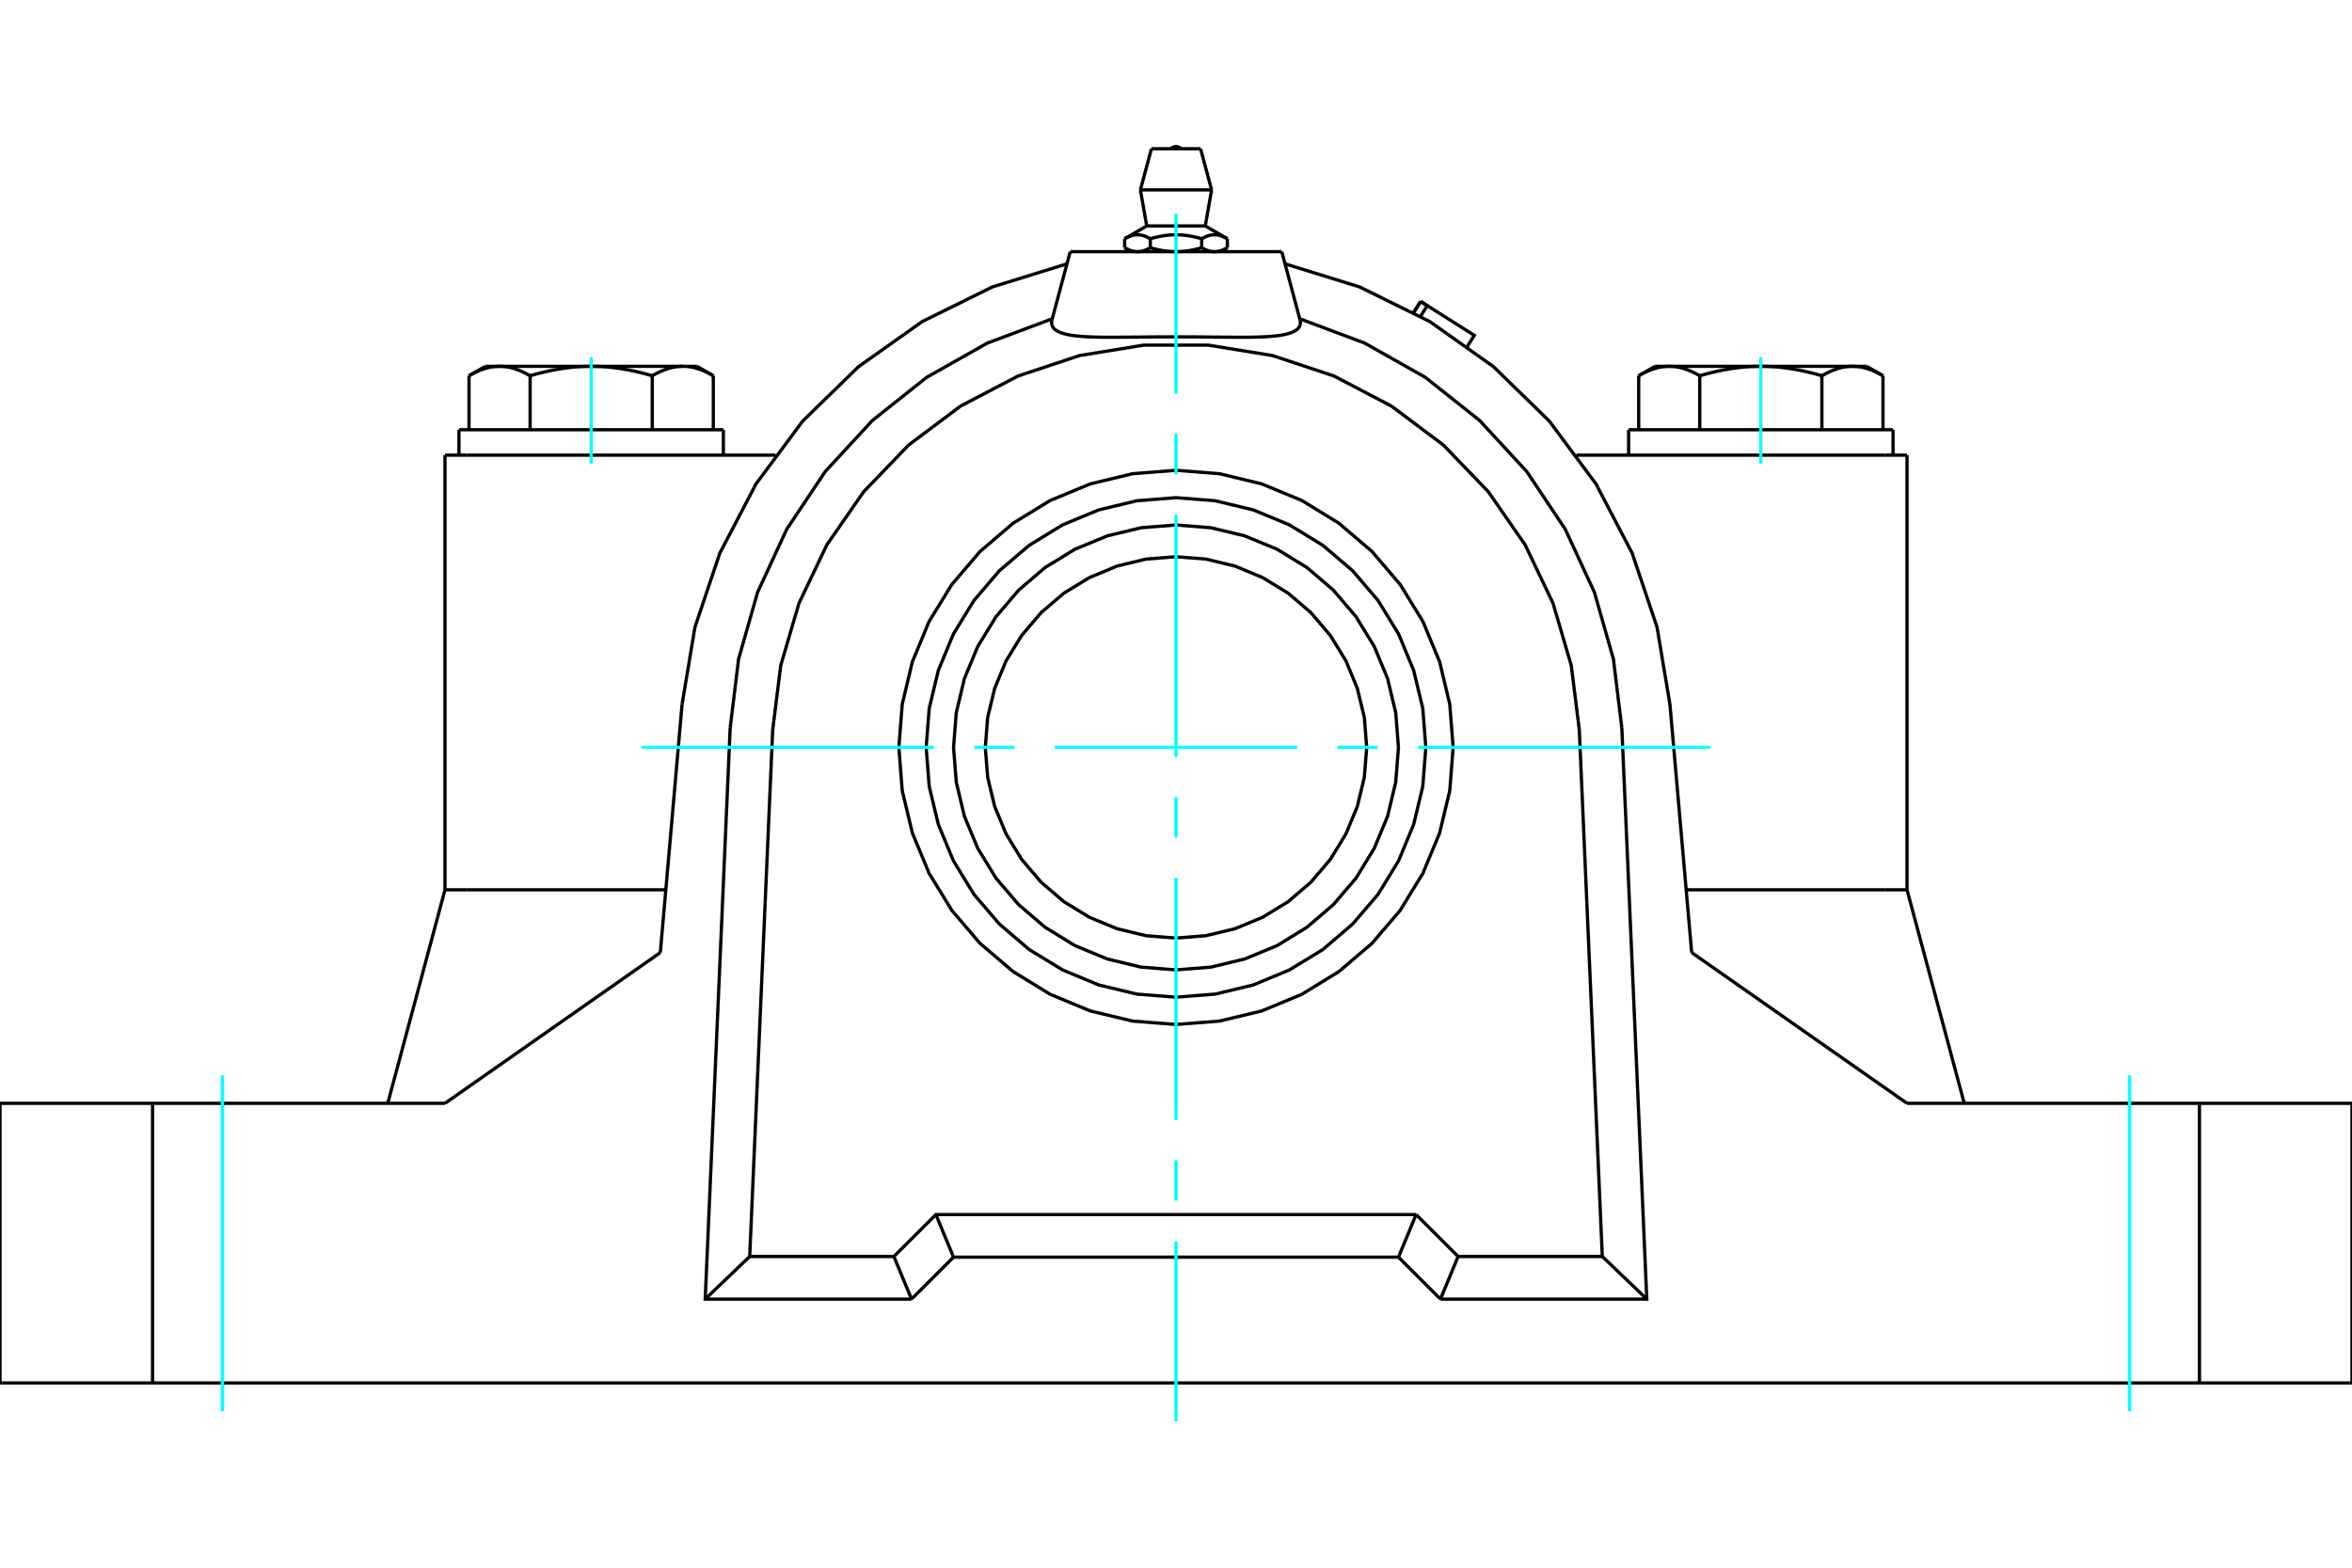 <?xml version="1.0" standalone="no"?>
<!DOCTYPE svg PUBLIC "-//W3C//DTD SVG 1.1//EN"
	"http://www.w3.org/Graphics/SVG/1.1/DTD/svg11.dtd">
<svg xmlns="http://www.w3.org/2000/svg" height="100%" width="100%" viewBox="0 0 36000 24000">
	<rect x="-1800" y="-1200" width="39600" height="26400" style="fill:#FFF"/>
	<g style="fill:none; fill-rule:evenodd" transform="matrix(1 0 0 1 0 0)">
		<g style="fill:none; stroke:#000; stroke-width:50; shape-rendering:geometricPrecision">
			<line x1="19619" y1="3853" x2="16381" y2="3853"/>
			<line x1="21639" y1="4783" x2="21745" y2="4615"/>
			<polyline points="21744,4841 21846,4679 21745,4615"/>
			<polyline points="22460,5302 22566,5134 21846,4679"/>
			<line x1="21745" y1="4615" x2="21846" y2="4679"/>
			<polyline points="26017,5752 26002,5744 25987,5736 25973,5728 25958,5720 25944,5713 25930,5706 25916,5699 25902,5693 25888,5686 25875,5680 25861,5675 25847,5669 25834,5664 25821,5659 25807,5654 25794,5650 25781,5645 25768,5641 25755,5637 25742,5634 25729,5630 25716,5627 25703,5624 25690,5622 25677,5619 25664,5617 25652,5615 25639,5613 25626,5612 25613,5611 25601,5610 25588,5609 25575,5608 25562,5608 25549,5608"/>
			<polyline points="26951,5608 26926,5608 26900,5608 26874,5609 26849,5610 26823,5611 26798,5612 26772,5613 26746,5615 26721,5617 26695,5619 26670,5622 26644,5624 26618,5627 26592,5630 26566,5634 26540,5637 26514,5641 26488,5645 26462,5650 26435,5654 26409,5659 26382,5664 26355,5669 26328,5675 26301,5680 26273,5686 26246,5693 26218,5699 26190,5706 26162,5713 26133,5720 26104,5728 26075,5736 26046,5744 26017,5752"/>
			<line x1="25549" y1="5608" x2="26951" y2="5608"/>
			<polyline points="28353,5608 28341,5608 28328,5608 28315,5609 28302,5610 28289,5611 28277,5612 28264,5613 28251,5615 28238,5617 28225,5619 28213,5622 28200,5624 28187,5627 28174,5630 28161,5634 28148,5637 28135,5641 28122,5645 28109,5650 28095,5654 28082,5659 28069,5664 28055,5669 28042,5675 28028,5680 28014,5686 28001,5693 27987,5699 27973,5706 27959,5713 27944,5720 27930,5728 27916,5736 27901,5744 27886,5752"/>
			<line x1="26951" y1="5608" x2="28353" y2="5608"/>
			<polyline points="27886,5752 27857,5744 27827,5736 27798,5728 27770,5720 27741,5713 27713,5706 27685,5699 27657,5693 27629,5686 27602,5680 27575,5675 27548,5669 27521,5664 27494,5659 27468,5654 27441,5650 27415,5645 27389,5641 27362,5637 27336,5634 27311,5630 27285,5627 27259,5624 27233,5622 27207,5619 27182,5617 27156,5615 27131,5613 27105,5612 27080,5611 27054,5610 27028,5609 27003,5608 26977,5608 26951,5608"/>
			<polyline points="25549,5608 25536,5608 25524,5608 25511,5609 25498,5610 25485,5611 25472,5612 25460,5613 25447,5615 25434,5617 25421,5619 25408,5622 25395,5624 25383,5627 25370,5630 25357,5634 25344,5637 25331,5641 25318,5645 25304,5650 25291,5654 25278,5659 25264,5664 25251,5669 25238,5675 25224,5680 25210,5686 25196,5693 25183,5699 25169,5706 25154,5713 25140,5720 25126,5728 25111,5736 25097,5744 25082,5752"/>
			<line x1="25332" y1="5608" x2="25549" y2="5608"/>
			<line x1="28353" y1="5608" x2="28570" y2="5608"/>
			<polyline points="28821,5752 28806,5744 28791,5736 28777,5728 28763,5720 28748,5713 28734,5706 28720,5699 28706,5693 28692,5686 28679,5680 28665,5675 28652,5669 28638,5664 28625,5659 28612,5654 28598,5650 28585,5645 28572,5641 28559,5637 28546,5634 28533,5630 28520,5627 28507,5624 28494,5622 28482,5619 28469,5617 28456,5615 28443,5613 28430,5612 28418,5611 28405,5610 28392,5609 28379,5608 28366,5608 28353,5608"/>
			<line x1="28821" y1="6579" x2="28821" y2="5752"/>
			<line x1="27886" y1="6579" x2="27886" y2="5752"/>
			<line x1="26017" y1="6579" x2="26017" y2="5752"/>
			<polyline points="10918,5752 10903,5744 10889,5736 10874,5728 10860,5720 10846,5713 10831,5706 10817,5699 10804,5693 10790,5686 10776,5680 10762,5675 10749,5669 10736,5664 10722,5659 10709,5654 10696,5650 10682,5645 10669,5641 10656,5637 10643,5634 10630,5630 10617,5627 10605,5624 10592,5622 10579,5619 10566,5617 10553,5615 10540,5613 10528,5612 10515,5611 10502,5610 10489,5609 10476,5608 10464,5608 10451,5608 10668,5608"/>
			<polyline points="9983,5752 9954,5744 9925,5736 9896,5728 9867,5720 9838,5713 9810,5706 9782,5699 9754,5693 9727,5686 9699,5680 9672,5675 9645,5669 9618,5664 9591,5659 9565,5654 9538,5650 9512,5645 9486,5641 9460,5637 9434,5634 9408,5630 9382,5627 9356,5624 9330,5622 9305,5619 9279,5617 9254,5615 9228,5613 9202,5612 9177,5611 9151,5610 9126,5609 9100,5608 9074,5608 9049,5608"/>
			<polyline points="10451,5608 10438,5608 10425,5608 10412,5609 10399,5610 10387,5611 10374,5612 10361,5613 10348,5615 10336,5617 10323,5619 10310,5622 10297,5624 10284,5627 10271,5630 10258,5634 10245,5637 10232,5641 10219,5645 10206,5650 10193,5654 10179,5659 10166,5664 10153,5669 10139,5675 10125,5680 10112,5686 10098,5693 10084,5699 10070,5706 10056,5713 10042,5720 10027,5728 10013,5736 9998,5744 9983,5752"/>
			<line x1="9049" y1="5608" x2="10451" y2="5608"/>
			<polyline points="7647,5608 7634,5608 7621,5608 7608,5609 7595,5610 7582,5611 7570,5612 7557,5613 7544,5615 7531,5617 7518,5619 7506,5622 7493,5624 7480,5627 7467,5630 7454,5634 7441,5637 7428,5641 7415,5645 7402,5650 7388,5654 7375,5659 7362,5664 7348,5669 7335,5675 7321,5680 7308,5686 7294,5693 7280,5699 7266,5706 7252,5713 7237,5720 7223,5728 7209,5736 7194,5744 7179,5752"/>
			<line x1="7430" y1="5608" x2="7647" y2="5608"/>
			<polyline points="9049,5608 9023,5608 8997,5608 8972,5609 8946,5610 8920,5611 8895,5612 8869,5613 8844,5615 8818,5617 8793,5619 8767,5622 8741,5624 8715,5627 8689,5630 8664,5634 8638,5637 8611,5641 8585,5645 8559,5650 8532,5654 8506,5659 8479,5664 8452,5669 8425,5675 8398,5680 8371,5686 8343,5693 8315,5699 8287,5706 8259,5713 8230,5720 8202,5728 8173,5736 8143,5744 8114,5752"/>
			<line x1="7647" y1="5608" x2="9049" y2="5608"/>
			<polyline points="8114,5752 8099,5744 8084,5736 8070,5728 8056,5720 8041,5713 8027,5706 8013,5699 7999,5693 7986,5686 7972,5680 7958,5675 7945,5669 7931,5664 7918,5659 7905,5654 7891,5650 7878,5645 7865,5641 7852,5637 7839,5634 7826,5630 7813,5627 7800,5624 7787,5622 7775,5619 7762,5617 7749,5615 7736,5613 7723,5612 7711,5611 7698,5610 7685,5609 7672,5608 7659,5608 7647,5608"/>
			<line x1="7179" y1="6579" x2="7179" y2="5752"/>
			<line x1="8114" y1="6579" x2="8114" y2="5752"/>
			<line x1="25082" y1="6579" x2="25082" y2="5752"/>
			<line x1="9983" y1="6579" x2="9983" y2="5752"/>
			<line x1="10918" y1="6579" x2="10918" y2="5752"/>
			<line x1="24928" y1="6579" x2="28975" y2="6579"/>
			<line x1="7025" y1="6579" x2="11072" y2="6579"/>
			<polyline points="0,16891 2335,16891 6811,16891"/>
			<polyline points="29189,16891 33665,16891 36000,16891"/>
			<line x1="25893" y1="14583" x2="29189" y2="16891"/>
			<line x1="6811" y1="16891" x2="10107" y2="14583"/>
			<line x1="6811" y1="13622" x2="7145" y2="13622"/>
			<line x1="6811" y1="13622" x2="5935" y2="16891"/>
			<line x1="7145" y1="13622" x2="10191" y2="13622"/>
			<line x1="10440" y1="10781" x2="10107" y2="14583"/>
			<polyline points="24824,11144 25206,19888 22048,19888"/>
			<line x1="21405" y1="19246" x2="22048" y2="19888"/>
			<line x1="14595" y1="19246" x2="21405" y2="19246"/>
			<line x1="13952" y1="19888" x2="14595" y2="19246"/>
			<polyline points="13952,19888 10794,19888 11176,11144"/>
			<polyline points="16106,4880 15111,5253 14185,5776 13353,6437 12632,7218 12042,8102 11596,9067 11305,10089 11176,11144"/>
			<polyline points="16331,4039 15189,4393 14117,4922 13141,5613 12285,6448 11572,7408 11018,8468 10637,9602 10440,10781"/>
			<line x1="2335" y1="16891" x2="2335" y2="21172"/>
			<line x1="33665" y1="21172" x2="2335" y2="21172"/>
			<line x1="33665" y1="21172" x2="33665" y2="16891"/>
			<polyline points="25893,14583 25560,10781 25363,9602 24982,8468 24428,7408 23715,6448 22859,5613 21883,4922 20811,4393 19669,4039"/>
			<polyline points="24824,11144 24695,10089 24404,9067 23958,8102 23368,7218 22647,6437 21815,5776 20889,5253 19894,4880"/>
			<polyline points="19899,4899 19905,4947 19895,4991 19869,5030 19825,5064 19764,5093 19685,5117 19591,5135 19483,5147 19364,5156 19237,5160 19096,5163 18943,5163 18781,5162 18611,5161 18437,5159 18260,5157 18086,5157 17914,5157 17740,5157 17563,5159 17389,5161 17219,5162 17057,5163 16904,5163 16763,5160 16636,5156 16517,5147 16409,5135 16315,5117 16236,5093 16175,5064 16131,5030 16105,4991 16095,4947 16101,4899"/>
			<line x1="19619" y1="3853" x2="19899" y2="4899"/>
			<line x1="16381" y1="3853" x2="16101" y2="4899"/>
			<line x1="22318" y1="19236" x2="22048" y2="19888"/>
			<line x1="21675" y1="18594" x2="22318" y2="19236"/>
			<line x1="21405" y1="19246" x2="21675" y2="18594"/>
			<line x1="13952" y1="19888" x2="13682" y2="19236"/>
			<line x1="14595" y1="19246" x2="14325" y2="18594"/>
			<polyline points="13682,19236 14325,18594 21675,18594"/>
			<line x1="24525" y1="19236" x2="22318" y2="19236"/>
			<line x1="24173" y1="11173" x2="24525" y2="19236"/>
			<polyline points="24173,11173 24050,10188 23771,9236 23344,8341 22778,7525 22090,6811 21296,6216 20417,5756 19475,5443 18496,5284 17504,5284 16525,5443 15583,5756 14704,6216 13910,6811 13222,7525 12656,8341 12229,9236 11950,10188 11827,11173"/>
			<line x1="11475" y1="19236" x2="11827" y2="11173"/>
			<line x1="13682" y1="19236" x2="11475" y2="19236"/>
			<line x1="25206" y1="19888" x2="24525" y2="19236"/>
			<line x1="10794" y1="19888" x2="11475" y2="19236"/>
			<line x1="28855" y1="6968" x2="24130" y2="6968"/>
			<line x1="29189" y1="6968" x2="28855" y2="6968"/>
			<line x1="7145" y1="6968" x2="6811" y2="6968"/>
			<line x1="11870" y1="6968" x2="7145" y2="6968"/>
			<line x1="36000" y1="21172" x2="33665" y2="21172"/>
			<line x1="2335" y1="21172" x2="0" y2="21172"/>
			<line x1="25809" y1="13622" x2="28855" y2="13622"/>
			<line x1="0" y1="21172" x2="0" y2="16891"/>
			<line x1="36000" y1="16891" x2="36000" y2="21172"/>
			<line x1="29189" y1="13622" x2="30065" y2="16891"/>
			<polyline points="28855,13622 29189,13622 29189,6968"/>
			<line x1="6811" y1="13622" x2="6811" y2="6968"/>
			<polyline points="22242,11442 22190,10779 22035,10131 21780,9516 21432,8949 21000,8443 20493,8010 19926,7662 19311,7408 18664,7252 18000,7200 17336,7252 16689,7408 16074,7662 15507,8010 15000,8443 14568,8949 14220,9516 13965,10131 13810,10779 13758,11442 13810,12106 13965,12753 14220,13368 14568,13936 15000,14442 15507,14874 16074,15222 16689,15477 17336,15632 18000,15684 18664,15632 19311,15477 19926,15222 20493,14874 21000,14442 21432,13936 21780,13368 22035,12753 22190,12106 22242,11442"/>
			<polyline points="20919,11442 20883,10986 20776,10540 20601,10117 20361,9727 20064,9378 19716,9081 19325,8842 18902,8666 18457,8559 18000,8523 17543,8559 17098,8666 16675,8842 16284,9081 15936,9378 15639,9727 15399,10117 15224,10540 15117,10986 15081,11442 15117,11899 15224,12344 15399,12767 15639,13158 15936,13506 16284,13804 16675,14043 17098,14218 17543,14325 18000,14361 18457,14325 18902,14218 19325,14043 19716,13804 20064,13506 20361,13158 20601,12767 20776,12344 20883,11899 20919,11442"/>
			<polyline points="21824,11442 21777,10844 21637,10261 21407,9706 21094,9195 20704,8738 20248,8349 19736,8035 19182,7806 18598,7666 18000,7619 17402,7666 16818,7806 16264,8035 15752,8349 15296,8738 14906,9195 14593,9706 14363,10261 14223,10844 14176,11442 14223,12040 14363,12624 14593,13178 14906,13690 15296,14146 15752,14536 16264,14849 16818,15079 17402,15219 18000,15266 18598,15219 19182,15079 19736,14849 20248,14536 20704,14146 21094,13690 21407,13178 21637,12624 21777,12040 21824,11442"/>
			<polyline points="21405,11442 21363,10910 21239,10390 21034,9896 20755,9441 20408,9034 20002,8687 19546,8408 19052,8204 18533,8079 18000,8037 17467,8079 16948,8204 16454,8408 15998,8687 15592,9034 15245,9441 14966,9896 14761,10390 14637,10910 14595,11442 14637,11975 14761,12495 14966,12988 15245,13444 15592,13850 15998,14197 16454,14477 16948,14681 17467,14806 18000,14848 18533,14806 19052,14681 19546,14477 20002,14197 20408,13850 20755,13444 21034,12988 21239,12495 21363,11975 21405,11442"/>
			<line x1="18786" y1="3655" x2="18786" y2="3792"/>
			<line x1="17552" y1="3459" x2="18448" y2="3459"/>
			<polyline points="17214,3655 17226,3647 17239,3641 17251,3635 17263,3629 17275,3624 17286,3619 17298,3615 17309,3611 17320,3607 17331,3604 17342,3602 17352,3599 17363,3598 17374,3596 17384,3595 17395,3594 17405,3594 17415,3594 17426,3594 17436,3595 17447,3596 17457,3598 17468,3599 17479,3602 17489,3604 17500,3607 17511,3611 17523,3615 17534,3619 17545,3624 17557,3629 17569,3635 17581,3641 17594,3647 17607,3655 17632,3647 17657,3641 17682,3635 17706,3629 17729,3624 17752,3619 17775,3615 17798,3611 17820,3607 17841,3604 17863,3602 17884,3599 17906,3598 17927,3596 17948,3595 17969,3594 17990,3594 18010,3594 18031,3594 18052,3595 18073,3596 18094,3598 18116,3599 18137,3602 18159,3604 18180,3607 18202,3611 18225,3615 18248,3619 18271,3624 18294,3629 18318,3635 18343,3641 18368,3647 18393,3655 18406,3647 18419,3641 18431,3635 18443,3629 18455,3624 18466,3619 18477,3615 18489,3611 18500,3607 18511,3604 18521,3602 18532,3599 18543,3598 18553,3596 18564,3595 18574,3594 18585,3594 18595,3594 18605,3594 18616,3595 18626,3596 18637,3598 18648,3599 18658,3602 18669,3604 18680,3607 18691,3611 18702,3615 18714,3619 18725,3624 18737,3629 18749,3635 18761,3641 18774,3647 18786,3655"/>
			<polyline points="18590,3853 18584,3853 18579,3853 18574,3853 18568,3852 18563,3852 18557,3851 18552,3851 18547,3850 18541,3849 18536,3848 18531,3847 18525,3846 18520,3845 18514,3844 18509,3842 18503,3841 18498,3839 18492,3837 18487,3836 18481,3834 18476,3832 18470,3829 18464,3827 18459,3825 18453,3823 18447,3820 18441,3817 18436,3815 18430,3812 18424,3809 18418,3806 18412,3803 18406,3799 18399,3796 18393,3792"/>
			<polyline points="18786,3792 18780,3796 18774,3799 18768,3803 18762,3806 18756,3809 18750,3812 18744,3815 18738,3817 18732,3820 18727,3823 18721,3825 18715,3827 18710,3829 18704,3832 18698,3834 18693,3836 18687,3837 18682,3839 18676,3841 18671,3842 18665,3844 18660,3845 18655,3846 18649,3847 18644,3848 18638,3849 18633,3850 18628,3851 18622,3851 18617,3852 18611,3852 18606,3853 18601,3853 18595,3853 18590,3853"/>
			<polyline points="18393,3655 18393,3792 18381,3796 18368,3799 18356,3803 18344,3806 18332,3809 18320,3812 18309,3815 18297,3817 18285,3820 18274,3823 18262,3825 18251,3827 18240,3829 18228,3832 18217,3834 18206,3836 18195,3837 18184,3839 18173,3841 18162,3842 18151,3844 18140,3845 18129,3846 18119,3847 18108,3848 18097,3849 18086,3850 18075,3851 18065,3851 18054,3852 18043,3852 18032,3853 18022,3853 18011,3853 18000,3853 17989,3853 17978,3853 17968,3853 17957,3852 17946,3852 17935,3851 17925,3851 17914,3850 17903,3849 17892,3848 17881,3847 17871,3846 17860,3845 17849,3844 17838,3842 17827,3841 17816,3839 17805,3837 17794,3836 17783,3834 17772,3832 17760,3829 17749,3827 17738,3825 17726,3823 17715,3820 17703,3817 17691,3815 17680,3812 17668,3809 17656,3806 17644,3803 17632,3799 17619,3796 17607,3792"/>
			<line x1="17607" y1="3655" x2="17607" y2="3792"/>
			<polyline points="17410,3853 17405,3853 17399,3853 17394,3853 17389,3852 17383,3852 17378,3851 17372,3851 17367,3850 17362,3849 17356,3848 17351,3847 17345,3846 17340,3845 17335,3844 17329,3842 17324,3841 17318,3839 17313,3837 17307,3836 17302,3834 17296,3832 17290,3829 17285,3827 17279,3825 17273,3823 17268,3820 17262,3817 17256,3815 17250,3812 17244,3809 17238,3806 17232,3803 17226,3799 17220,3796 17214,3792"/>
			<polyline points="17607,3792 17601,3796 17594,3799 17588,3803 17582,3806 17576,3809 17570,3812 17564,3815 17559,3817 17553,3820 17547,3823 17541,3825 17536,3827 17530,3829 17524,3832 17519,3834 17513,3836 17508,3837 17502,3839 17497,3841 17491,3842 17486,3844 17480,3845 17475,3846 17469,3847 17464,3848 17459,3849 17453,3850 17448,3851 17443,3851 17437,3852 17432,3852 17426,3853 17421,3853 17416,3853 17410,3853"/>
			<line x1="17214" y1="3655" x2="17214" y2="3792"/>
			<line x1="17455" y1="2907" x2="18545" y2="2907"/>
			<line x1="17624" y1="2277" x2="18376" y2="2277"/>
			<line x1="21745" y1="4615" x2="21639" y2="4782"/>
			<line x1="25332" y1="5608" x2="25082" y2="5752"/>
			<line x1="28821" y1="5752" x2="28570" y2="5608"/>
			<line x1="10918" y1="5752" x2="10668" y2="5608"/>
			<line x1="7430" y1="5608" x2="7179" y2="5752"/>
			<line x1="28975" y1="6968" x2="28975" y2="6579"/>
			<line x1="24928" y1="6579" x2="24928" y2="6968"/>
			<line x1="11072" y1="6968" x2="11072" y2="6579"/>
			<line x1="7025" y1="6579" x2="7025" y2="6968"/>
			<polyline points="18078,2277 18065,2266 18050,2256 18034,2250 18017,2246 18000,2244 17983,2246 17966,2250 17950,2256 17935,2266 17922,2277"/>
			<line x1="17552" y1="3459" x2="17214" y2="3655"/>
			<line x1="18786" y1="3655" x2="18448" y2="3459"/>
			<line x1="18681" y1="3853" x2="18786" y2="3792"/>
			<line x1="17214" y1="3792" x2="17319" y2="3853"/>
			<line x1="17455" y1="2907" x2="17552" y2="3459"/>
			<line x1="18448" y1="3459" x2="18545" y2="2907"/>
			<line x1="17624" y1="2277" x2="17455" y2="2907"/>
			<line x1="18545" y1="2907" x2="18376" y2="2277"/>
		</g>
		<g style="fill:none; stroke:#0FF; stroke-width:50; shape-rendering:geometricPrecision">
			<line x1="3405" y1="21600" x2="3405" y2="16463"/>
			<line x1="32595" y1="16463" x2="32595" y2="21600"/>
			<line x1="18000" y1="21756" x2="18000" y2="19000"/>
			<line x1="18000" y1="18382" x2="18000" y2="17764"/>
			<line x1="18000" y1="17146" x2="18000" y2="13439"/>
			<line x1="18000" y1="12821" x2="18000" y2="12204"/>
			<line x1="18000" y1="11586" x2="18000" y2="7879"/>
			<line x1="18000" y1="7261" x2="18000" y2="6643"/>
			<line x1="18000" y1="6025" x2="18000" y2="3269"/>
			<line x1="9827" y1="11442" x2="14293" y2="11442"/>
			<line x1="14911" y1="11442" x2="15529" y2="11442"/>
			<line x1="16146" y1="11442" x2="19854" y2="11442"/>
			<line x1="20471" y1="11442" x2="21089" y2="11442"/>
			<line x1="21707" y1="11442" x2="26173" y2="11442"/>
			<line x1="9049" y1="7104" x2="9049" y2="5472"/>
			<line x1="26951" y1="5472" x2="26951" y2="7104"/>
		</g>
	</g>
</svg>
